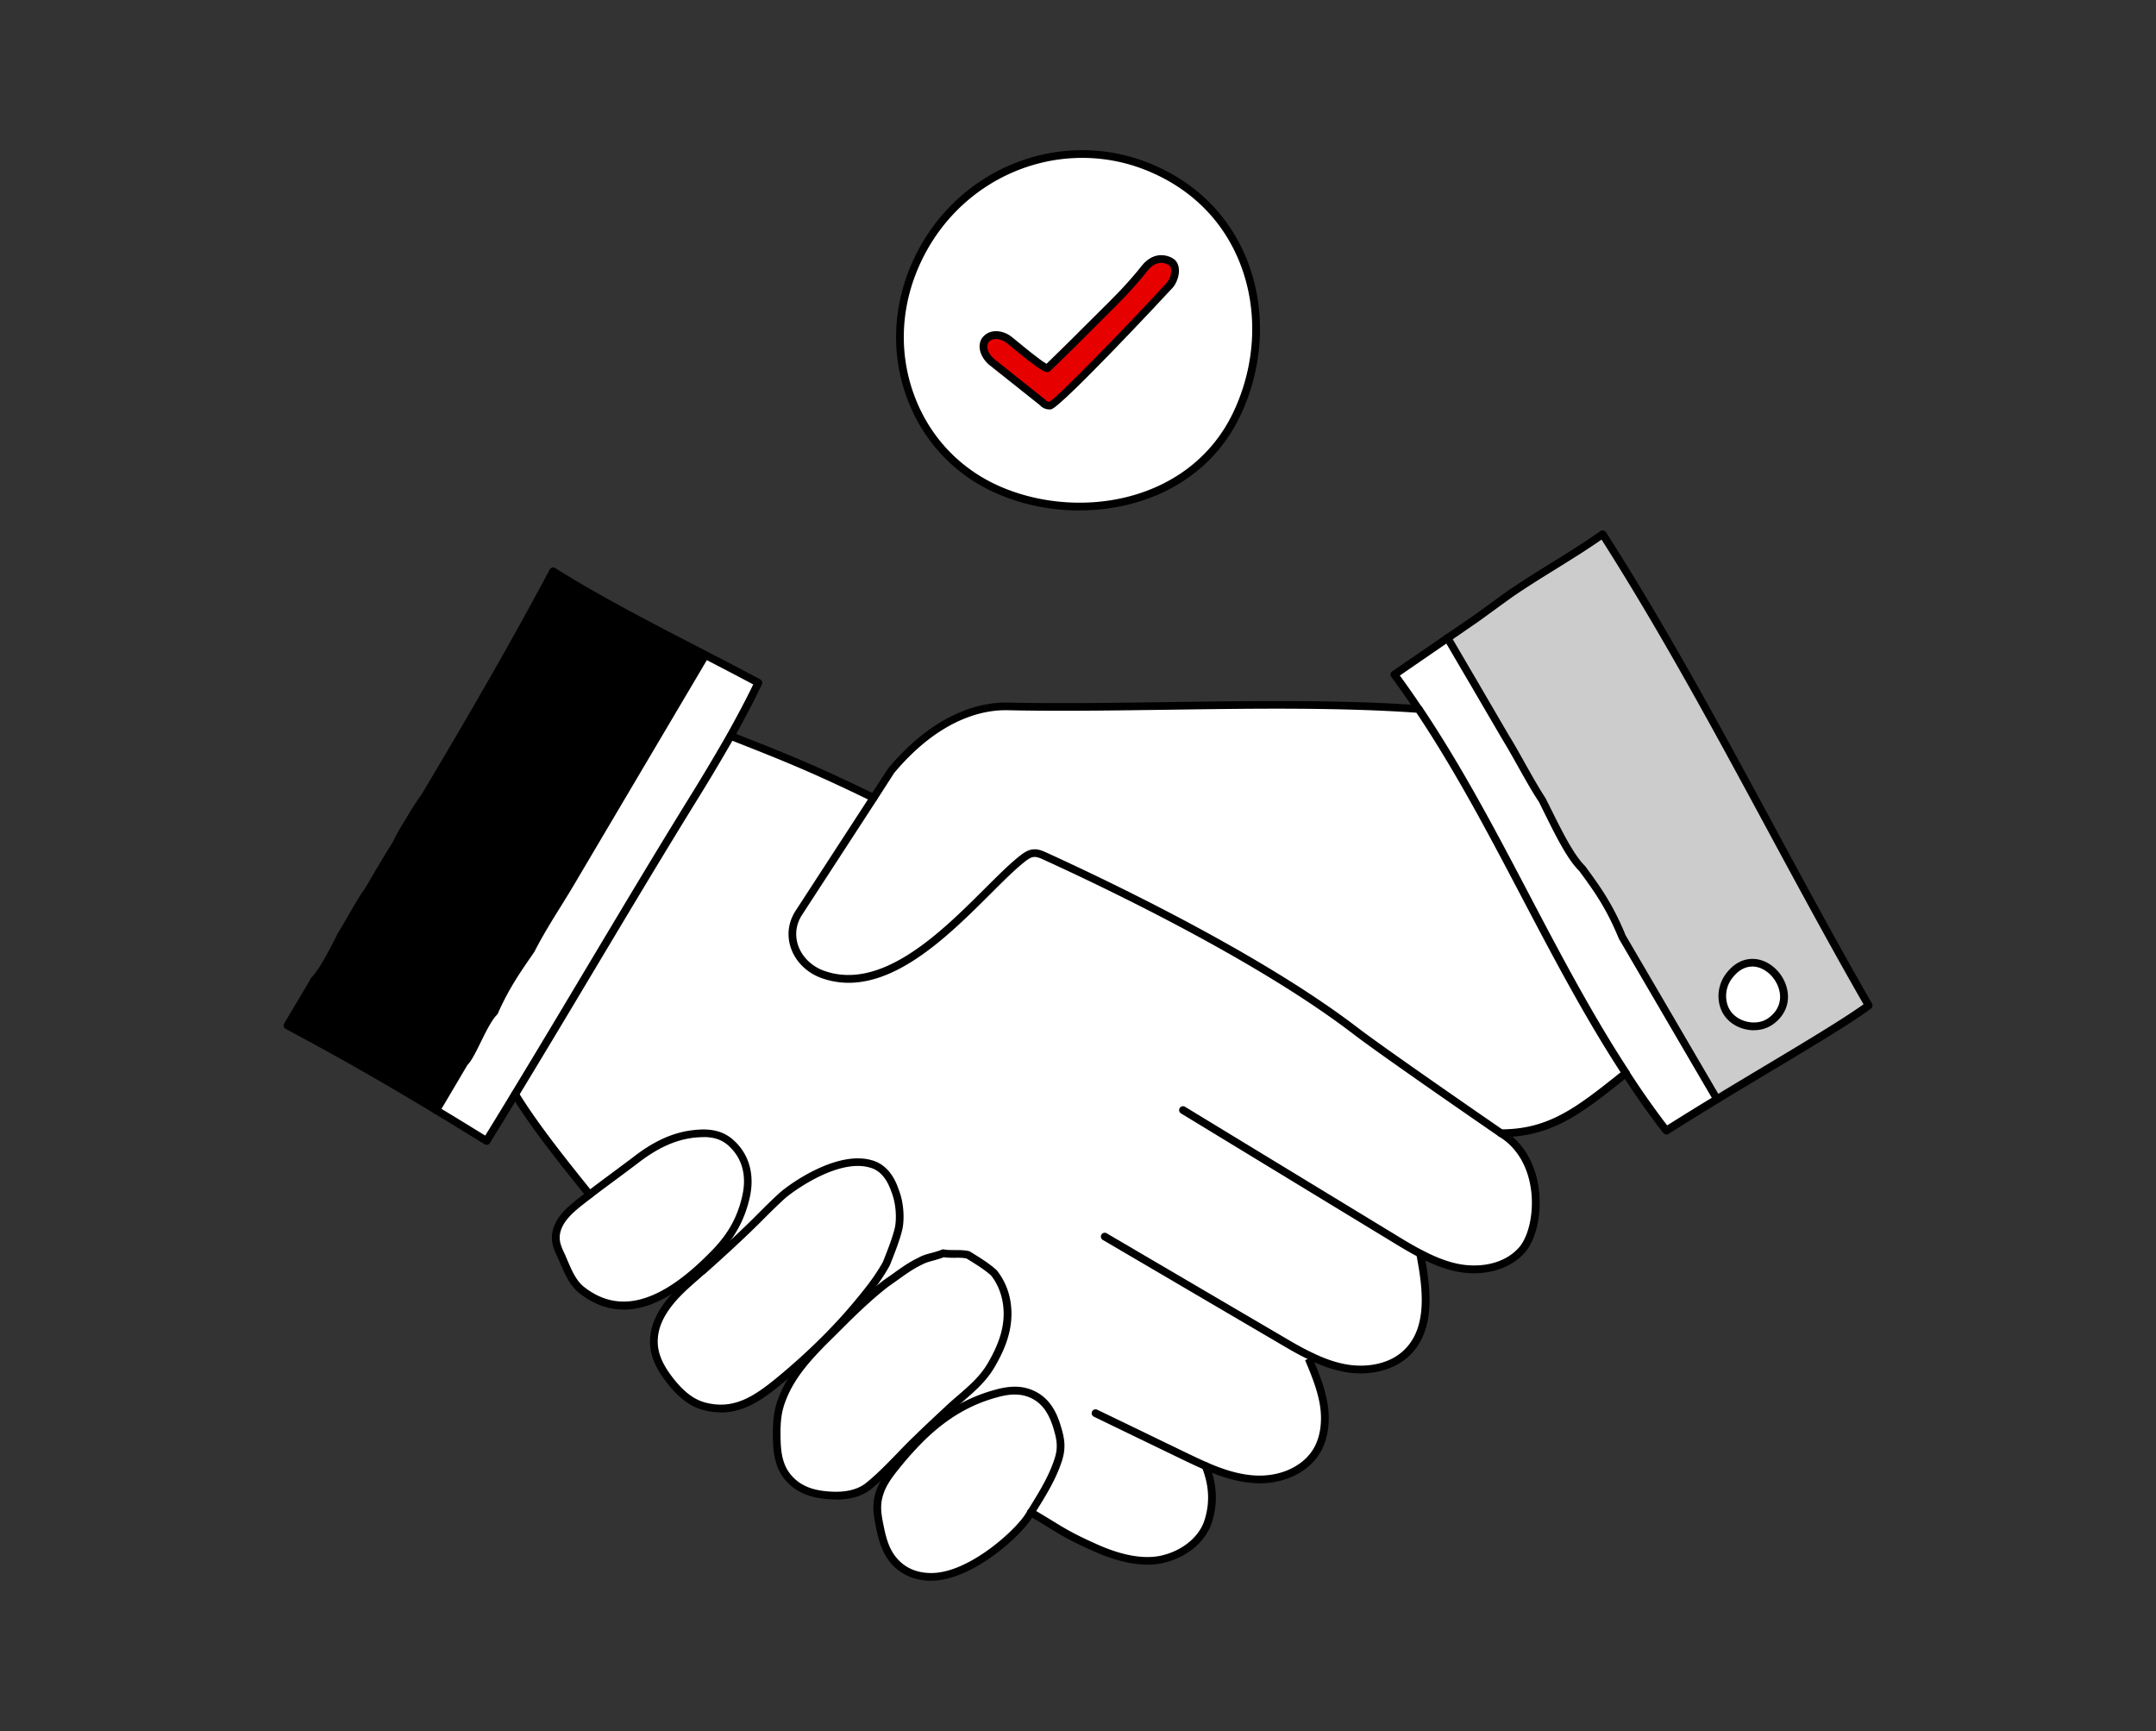 <svg xmlns="http://www.w3.org/2000/svg" viewBox="0 0 279 224"><rect x="0" y="0" width="279" height="224" fill="#333333" stroke="none"/><path fill="none" d="M0 0h279v224H0z"/><path fill="#ccc" d="M241.8 130.08c-3.47 2.57-11.54 7.23-19.6 12.12 0 0-3.14-5.37-7.53-12.89-1.47-2.51-3.07-5.25-4.74-8.11-1.67-4.1-3.42-6.44-5.16-8.83-1.74-1.71-3.49-5.49-5.16-8.84-1.67-2.55-3.28-5.76-4.74-8.11-1.47-2.51-2.79-4.77-3.9-6.69-2.24-3.81-3.64-6.2-3.64-6.2 1.16-.79 2.31-1.57 3.46-2.37.8-.55 3.98-2.9 4.77-3.45 3.74-2.57 8.13-5 11.83-7.63 12.59 19.68 22.77 40.71 34.42 60.98zm-12.62 2.04c4.78-3.51-1.71-11-5.51-5.72-.88 1.22-1.05 2.94-.38 4.29 1.03 2.05 4.03 2.78 5.88 1.43z"/><path fill="#fff" d="M223.67 126.41c3.79-5.28 10.29 2.21 5.51 5.72-1.85 1.36-4.85.62-5.88-1.43-.67-1.35-.51-3.07.38-4.29zM214.67 129.32c4.39 7.52 7.53 12.89 7.53 12.89-2.23 1.36-4.45 2.72-6.58 4.07-1.86-2.42-3.6-4.88-5.24-7.42-9.89-15.12-16.73-32.09-26.81-47.12-1-1.51-2.05-3-3.13-4.47 2.3-1.57 4.61-3.15 6.89-4.72 0 0 1.4 2.39 3.64 6.2 1.11 1.91 2.44 4.18 3.9 6.69 1.47 2.36 3.07 5.57 4.74 8.11 1.67 3.35 3.42 7.12 5.16 8.84 1.74 2.39 3.49 4.72 5.16 8.83 1.67 2.86 3.28 5.61 4.74 8.11z"/><path fill="#fff" d="M210.38 138.86c-5.96 4.78-9.69 7.78-16.15 7.78 0 0-15.16-10.42-18.84-13.25-10.85-8.31-27.76-16.95-40.16-22.59-.49-.22-.99-.44-1.52-.39-.56.06-1.05.43-1.5.77-5.65 4.49-15.81 18.56-25.82 14.89-3.34-1.22-4.99-4.94-3.04-7.95l9.68-14.88 2.28-3.53c6.09-7.27 12.03-8.36 15.06-8.3 16.55.35 36.67-.84 53.18.34 10.08 15.03 16.93 32 26.81 47.12z"/><path fill="#fff" d="M169.49 175.43l-.16.34c.8 1.91 1.61 3.84 1.95 5.9.34 2.05.16 4.26-.9 6.05-1.64 2.74-5.11 3.91-8.27 3.67-2.1-.16-4.13-.84-6.08-1.69.93 2.39 1.11 4.64.36 7.08-.8 2.64-3.4 4.42-6.06 5-2.66.57-5.8-.3-8.31-1.4-4.45-1.95-5-2.61-8.6-4.7 1.46-2.31 2.79-4.49 3.55-6.82.53-1.67.26-2.82-.18-4.27-.65-2.12-1.7-3.75-3.86-4.43-1.23-.38-2.54-.25-3.91.13-3.85 1.03-6.89 2.99-9.59 5.59l-.22-.23c1.18-1.13 2.34-2.21 3.54-3.33 1.96-1.85 4.16-3.32 5.56-5.75 1.41-2.42 2.41-5 1.99-7.92-.21-1.46-.77-2.81-1.63-3.91-.85-.79-2.01-1.53-3.4-2.38-1.09-.24-2.15 0-3.19-.21-1.03.46-2.04.5-3.02 1.05-1.57.74-3.01 1.93-4.39 2.85-1.37 1.06-2.66 2.22-3.93 3.43-1.26 1.21-2.5 2.47-3.75 3.71l-.06-.06c1.73-1.74 3.37-3.57 4.94-5.54 1.05-1.29 2.03-2.63 2.82-4.07.78-1.93 1.38-3.53 1.62-4.67.26-1.35.11-3.38-.49-4.81-.6-1.81-1.64-3.07-3.16-3.47-4.31-1.23-10.3 3.09-11.48 4.16s-2.32 2.24-3.49 3.4c-2.22 2.18-4.53 4.28-6.84 6.34h-.02l-.35-.39c.66-.61 1.3-1.23 1.9-1.84 2.23-2.27 3.47-4.49 4.13-7.29.66-2.81.05-5.38-1.99-7.16-1.33-1.15-2.88-1.29-4.57-1.12-2.89.28-5.37 1.59-7.74 3.44-1.88 1.44-3.96 2.92-5.92 4.44-3.04-3.77-7.11-8.83-9.63-12.98 7.85-12.91 15.26-25.66 23.28-38.62 1.45-2.34 3.06-5.04 4.61-7.76l.04.02c6.38 2.52 10.24 3.99 18.45 7.99l-9.68 14.88c-1.95 3.01-.3 6.74 3.04 7.95 10.01 3.67 20.18-10.4 25.82-14.89.45-.35.93-.71 1.5-.77.52-.05 1.03.17 1.52.39 12.4 5.65 29.31 14.28 40.16 22.59 3.68 2.83 18.84 13.25 18.84 13.25 5.75 3.44 5.25 12.28 2.67 15.17-2.02 2.24-5.36 2.83-8.29 2.24-1.68-.34-3.27-1.01-4.79-1.81l-.02.05c.83 4.28 1.49 9.3-1.45 12.48-2.06 2.24-5.43 2.82-8.39 2.25-1.57-.3-3.04-.87-4.48-1.57z"/><path fill="#fff" d="M136.78 184.59c.44 1.45.71 2.6.18 4.27-.75 2.34-2.09 4.52-3.55 6.82-.1.17-.2.34-.31.5-1.57 2.49-7.72 7.86-12.58 7.86-1.86 0-3.56-.62-4.8-2.04-1.24-1.41-1.61-3.17-1.96-4.96-.21-1.09-.35-2.11-.1-3.21.34-1.56 1.22-2.78 2.23-4.03a43.35 43.35 0 0 1 3.53-3.91c2.69-2.6 5.74-4.56 9.59-5.59 1.38-.38 2.68-.51 3.91-.13 2.16.67 3.21 2.31 3.86 4.43zM130.28 168.65c.42 2.92-.58 5.51-1.99 7.92-1.4 2.43-3.6 3.89-5.56 5.75-1.2 1.12-2.36 2.2-3.54 3.33-.26.26-.52.52-.78.76-1.98 1.93-3.82 4.08-6 5.84-1.65 1.34-4.04 1.4-5.98 1.15-1.94-.26-3.48-.98-4.61-2.44-1.12-1.47-1.28-3.27-1.31-4.94-.03-1.68.03-3.11.57-4.65 1.16-3.3 3.47-5.77 5.87-8.18 1.26-1.25 2.5-2.51 3.75-3.71 1.27-1.21 2.57-2.37 3.93-3.43 1.38-.92 2.81-2.11 4.39-2.85.98-.55 1.99-.59 3.02-1.05 1.04.2 2.1-.03 3.19.21 1.39.85 2.55 1.58 3.4 2.38a8.18 8.18 0 0 1 1.63 3.91zM115.81 154.05c.59 1.44.74 3.47.49 4.81-.25 1.14-.84 2.73-1.62 4.67-.79 1.44-1.77 2.78-2.82 4.07a69.132 69.132 0 0 1-4.94 5.54 80.803 80.803 0 0 1-5.33 4.9c-3.13 2.64-6.19 5.07-10.48 3.91-2.06-.55-3.63-2.24-4.85-3.95-.87-1.22-1.55-2.6-1.62-4.13-.09-1.98.73-3.68 1.94-5.24 1.21-1.55 2.78-2.82 4.26-4.14h.02c2.32-2.06 4.63-4.16 6.84-6.34 1.17-1.16 2.31-2.33 3.49-3.4s7.17-5.39 11.48-4.16c1.52.4 2.56 1.65 3.16 3.47zM94.52 147.81c2.04 1.78 2.65 4.35 1.99 7.16-.66 2.8-1.9 5.02-4.13 7.29-.6.61-1.24 1.23-1.9 1.83-4.34 3.92-9.85 6.99-15.17 2.85-1.48-1.15-2.05-3.15-2.82-4.75-.39-.82-.67-1.62-.52-2.55.27-1.65 1.53-2.84 2.79-3.88.5-.4 1.02-.8 1.55-1.2 1.96-1.52 4.04-3 5.92-4.44 2.37-1.84 4.84-3.16 7.74-3.44 1.68-.17 3.24-.03 4.57 1.12zM98.12 88.35c-1.01 2.16-2.27 4.52-3.58 6.86-1.55 2.71-3.16 5.42-4.61 7.76-8.01 12.97-15.43 25.71-23.28 38.61-1.23 2.01-2.46 4.03-3.7 6.05-2.24-1.39-4.4-2.71-6.53-3.99 0 0 .36-.58.98-1.64s1.54-2.6 2.64-4.48c1.12-1.1 2.44-5.11 3.9-6.6 1.47-3.34 3.07-5.59 4.73-8 1.67-3.24 3.42-5.77 5.16-8.72l17.41-29.44c2.41 1.24 4.72 2.45 6.85 3.59z"/><path d="M71.56 73.94c5.67 3.6 13.02 7.37 19.7 10.83l-17.41 29.44c-1.74 2.94-3.49 5.48-5.16 8.72-1.66 2.42-3.27 4.67-4.73 8-1.47 1.49-2.78 5.5-3.9 6.6-1.11 1.88-2.02 3.42-2.64 4.48s-.98 1.64-.98 1.64c-6.32-3.81-12.33-7.27-19.23-10.94 1.15-1.94 2.3-3.88 3.46-5.83 1.17-1.11 2.33-2.97 3.51-5.84 1.02-1.54 2.05-3.55 3.08-5.18.15-.23.3-.46.45-.67 1.18-1.2 2.36-4.01 3.54-5.87.55-.94 1.11-1.99 1.67-2.98.61-.94 1.23-1.81 1.84-2.89 1.17-1.96 2.34-3.92 3.5-5.89 4.63-7.85 9.13-15.72 13.32-23.6z"/><path fill="#fff" d="M54.74 103.43c-.61 1.08-1.23 1.95-1.84 2.89.61-1.1 1.23-2.13 1.84-2.89zM52.9 106.32c-.56.99-1.12 2.04-1.67 2.98.55-1.2 1.11-2.12 1.67-2.98zM51.22 109.3c-1.18 1.86-2.36 4.68-3.54 5.87 1.18-2.01 2.36-4.06 3.54-5.87zM44.16 121.03c1.02-1.67 2.05-3.59 3.08-5.18-1.03 1.63-2.06 3.65-3.08 5.18zM40.66 126.87c1.17-1.26 2.33-3.55 3.51-5.84-1.18 2.87-2.34 4.73-3.51 5.84z"/><g><path d="M215.62 146.78c-.15 0-.3-.07-.4-.2a107.26 107.26 0 0 1-5.26-7.45.5.5 0 0 1 .15-.69.5.5 0 0 1 .69.15c1.6 2.48 3.22 4.78 4.94 7.03 2.01-1.27 4.1-2.56 6.2-3.83 2.1-1.28 4.21-2.54 6.23-3.75 5.53-3.31 10.34-6.2 12.98-8.09-4.29-7.48-8.44-15.17-12.46-22.61-6.73-12.47-13.69-25.35-21.44-37.52-1.89 1.32-3.96 2.6-5.97 3.85-1.83 1.13-3.72 2.31-5.43 3.48-.4.28-1.42 1.02-2.44 1.76-.98.71-1.94 1.42-2.34 1.69-.89.61-1.77 1.22-2.66 1.83l-.8.54c-1.54 1.06-3.09 2.12-4.63 3.18l-1.83 1.26c.99 1.36 1.94 2.72 2.84 4.07a.498.498 0 0 1-.83.55c-.98-1.47-2.03-2.96-3.12-4.45a.518.518 0 0 1-.09-.38c.02-.13.1-.25.21-.33l2.26-1.55c1.55-1.06 3.09-2.12 4.63-3.18l.8-.54 2.66-1.82c.39-.27 1.35-.97 2.32-1.67 1.02-.74 2.05-1.5 2.46-1.77 1.73-1.19 3.64-2.37 5.47-3.51 2.15-1.33 4.37-2.71 6.35-4.11a.47.47 0 0 1 .38-.08c.13.03.25.11.33.22 7.88 12.32 14.94 25.39 21.76 38.02 4.09 7.57 8.31 15.39 12.67 22.98.13.22.07.5-.14.65-2.58 1.91-7.6 4.92-13.42 8.4-2.02 1.21-4.12 2.47-6.22 3.75a450.82 450.82 0 0 0-6.57 4.07.53.53 0 0 1-.27.08z"/><path d="M194.23 147.13c-.1 0-.2-.03-.28-.09-.15-.1-15.21-10.46-18.86-13.27-12.48-9.56-32.17-18.94-40.06-22.54-.48-.22-.88-.38-1.26-.34-.43.04-.86.38-1.23.67-1.24.99-2.7 2.44-4.38 4.12-5.85 5.83-13.85 13.81-21.92 10.85-1.86-.68-3.32-2.14-3.91-3.91-.54-1.62-.32-3.32.63-4.78l11.96-18.4c6.34-7.57 12.44-8.6 15.49-8.53 6.46.14 13.32.04 20.59-.06 11.08-.16 22.54-.32 32.62.4.15.01.3.09.39.22 5.21 7.76 9.62 16.16 13.88 24.28 4.01 7.63 8.15 15.53 12.94 22.84.14.21.1.5-.11.66l-.31-.39.3.4c-5.91 4.74-9.81 7.87-16.44 7.87zm-60.36-37.24c.6 0 1.13.24 1.57.44 7.92 3.61 27.7 13.03 40.26 22.65 3.45 2.65 17.21 12.13 18.69 13.15 6.06-.05 9.62-2.81 15.33-7.38-4.71-7.25-8.79-15.02-12.74-22.54-4.22-8.03-8.57-16.33-13.69-23.99-10.02-.7-21.34-.54-32.3-.38-7.28.1-14.15.2-20.62.06-2.89-.07-8.63.92-14.66 8.12l-2.24 3.48-9.68 14.88c-.78 1.2-.96 2.59-.52 3.92.5 1.48 1.73 2.71 3.31 3.29 7.47 2.73 15.22-4.98 20.87-10.62 1.71-1.7 3.18-3.17 4.47-4.19.44-.34 1.03-.8 1.75-.88h.2zM108.15 194.02c-.56 0-1.16-.04-1.78-.12-2.18-.29-3.79-1.15-4.94-2.63-1.19-1.56-1.38-3.44-1.41-5.24-.03-1.84.06-3.28.6-4.82 1.18-3.36 3.51-5.87 5.99-8.37l1.13-1.12c.88-.88 1.75-1.75 2.63-2.6 1.47-1.4 2.73-2.5 3.97-3.46.42-.29.83-.57 1.24-.87 1.03-.74 2.09-1.5 3.25-2.04.57-.33 1.17-.49 1.76-.64.44-.12.86-.23 1.27-.41.09-.04.2-.05.3-.03.45.08.91.08 1.41.08.57 0 1.17 0 1.79.13.05.01.11.03.16.06 1.43.88 2.59 1.61 3.48 2.44a8.668 8.668 0 0 1 1.79 4.21c.48 3.36-.85 6.17-2.05 8.25-1.07 1.86-2.6 3.18-4.08 4.46-.53.45-1.05.91-1.56 1.39l-.19.18a248.52 248.52 0 0 0-3.34 3.15c-.25.25-.51.5-.77.75-.66.64-1.29 1.3-1.93 1.96-1.29 1.34-2.63 2.72-4.12 3.93-1.13.92-2.67 1.38-4.58 1.38zm-.83-20.47c-2.4 2.41-4.65 4.83-5.76 8-.5 1.4-.58 2.7-.55 4.47.03 1.52.14 3.26 1.21 4.65.99 1.27 2.35 1.99 4.27 2.24 2.47.32 4.36-.03 5.6-1.04 1.44-1.16 2.75-2.53 4.03-3.84.64-.67 1.28-1.33 1.94-1.97.27-.25.53-.51.78-.76 1.13-1.08 2.23-2.11 3.36-3.16l.19-.18c.52-.49 1.06-.96 1.6-1.42 1.48-1.28 2.88-2.49 3.87-4.21 1.67-2.88 2.27-5.22 1.93-7.61-.2-1.38-.73-2.65-1.53-3.67-.75-.69-1.85-1.39-3.19-2.21-.49-.1-.98-.1-1.49-.09-.47 0-.96 0-1.45-.07-.44.18-.87.29-1.28.41-.55.15-1.06.28-1.56.56-1.11.52-2.13 1.26-3.12 1.97-.42.3-.83.59-1.23.87-1.19.92-2.42 2-3.87 3.37-.88.84-1.75 1.71-2.62 2.58l-1.13 1.12z"/><path d="M93.26 182.75c-.73 0-1.49-.1-2.29-.31-2.4-.65-4.08-2.67-5.13-4.14-1.08-1.51-1.64-2.95-1.72-4.39-.08-1.87.59-3.69 2.05-5.57 1.02-1.31 2.3-2.43 3.53-3.51l.79-.7s.04-.04.07-.05c1.92-1.71 4.4-3.94 6.78-6.28l.77-.77c.89-.89 1.81-1.8 2.73-2.64 1.28-1.16 7.41-5.56 11.95-4.27 1.6.42 2.82 1.73 3.5 3.79.59 1.42.8 3.51.5 5.07-.23 1.04-.7 2.42-1.65 4.76-.75 1.37-1.66 2.68-2.9 4.2a68.604 68.604 0 0 1-4.98 5.57 83.134 83.134 0 0 1-5.36 4.93c-2.43 2.05-5.12 4.33-8.64 4.33zm-2.15-17.85l-.75.66c-1.2 1.05-2.44 2.14-3.4 3.38-1.33 1.71-1.91 3.27-1.84 4.91.06 1.25.57 2.51 1.53 3.86 1.53 2.14 2.99 3.33 4.58 3.76 3.88 1.04 6.6-.92 10.03-3.81 1.98-1.67 3.71-3.27 5.3-4.87 1.76-1.77 3.37-3.57 4.91-5.5 1.2-1.47 2.08-2.74 2.78-4 .62-1.54 1.31-3.32 1.57-4.53.22-1.15.13-3.08-.46-4.52-.6-1.78-1.54-2.84-2.82-3.17h-.01c-4.12-1.18-10.02 3.15-11.01 4.05-.91.83-1.78 1.69-2.7 2.61l-.77.77c-2.43 2.39-4.94 4.65-6.86 6.36-.02.02-.04.03-.06.04z"/><path d="M80.7 169.45c-2.01 0-3.9-.7-5.7-2.1-1.24-.97-1.9-2.48-2.47-3.82-.16-.38-.33-.76-.5-1.11-.4-.85-.74-1.77-.57-2.84.3-1.87 1.69-3.14 2.97-4.19.5-.4 1.03-.81 1.56-1.21 1.08-.83 2.19-1.65 3.28-2.46.9-.67 1.79-1.33 2.64-1.97 2.77-2.16 5.31-3.28 7.99-3.54 1.46-.15 3.35-.14 4.94 1.24 2.12 1.85 2.88 4.57 2.15 7.65-.69 2.91-2 5.23-4.26 7.53-.63.64-1.28 1.26-1.92 1.85-3.69 3.33-7.04 4.98-10.12 4.98zm10.33-22.31c-.32 0-.66.02-1.02.05-2.49.24-4.86 1.3-7.48 3.33-.86.65-1.75 1.32-2.66 1.99-1.09.81-2.2 1.62-3.27 2.45-.52.4-1.04.8-1.53 1.19-1.13.93-2.37 2.05-2.61 3.57-.12.76.11 1.45.48 2.25.18.36.34.75.51 1.15.55 1.29 1.12 2.62 2.17 3.43 4.12 3.21 8.87 2.28 14.52-2.82.64-.58 1.27-1.19 1.89-1.82 2.15-2.19 3.35-4.3 4-7.06.65-2.75.01-5.06-1.83-6.67-.83-.72-1.81-1.05-3.17-1.05zm-14.73 7.43zM47.69 115.67c-.09 0-.17-.02-.25-.07a.496.496 0 0 1-.18-.68l.5-.86c1-1.71 2.03-3.47 3.05-5.04.57-1.25 1.17-2.21 1.68-2.98l.46-.7c.45-.67.91-1.37 1.36-2.17.14-.24.44-.33.68-.19.24.14.32.44.19.68a35 35 0 0 1-1.4 2.23l-.46.69a21.6 21.6 0 0 0-1.64 2.92c-1.04 1.61-2.06 3.36-3.06 5.06l-.5.86c-.09.16-.26.25-.43.25z"/><path d="M40.65 127.37c-.12 0-.24-.04-.34-.13-.2-.19-.21-.5-.03-.71 1.09-1.18 2.23-3.4 3.33-5.55l.09-.18c.43-.71.85-1.44 1.27-2.16.6-1.04 1.22-2.11 1.83-3.06a.5.5 0 0 1 .69-.15c.23.15.3.46.15.69-.6.93-1.21 1.99-1.81 3.02-.42.73-.84 1.46-1.27 2.15l-.07.15c-1.19 2.31-2.31 4.5-3.49 5.78-.1.11-.23.16-.37.16z"/><path d="M62.95 148.13c-.09 0-.18-.03-.26-.08-2.24-1.38-4.39-2.71-6.52-3.99-6.87-4.15-12.8-7.52-19.2-10.92a.49.49 0 0 1-.25-.31.488.488 0 0 1 .05-.39l3.46-5.83s.05-.08.09-.11c1.17-1.11 2.28-2.97 3.39-5.67.6-.92 1.17-1.91 1.72-2.88.47-.82.94-1.64 1.4-2.38.15-.24.3-.47.46-.69.75-.77 1.48-2.16 2.2-3.5.43-.81.88-1.66 1.33-2.36.31-.53.64-1.12.96-1.71.23-.42.46-.84.7-1.25.55-.99 1.21-2.11 1.89-2.96 1.13-1.9 2.3-3.86 3.46-5.83 5.36-9.1 9.59-16.59 13.31-23.58.07-.12.18-.21.31-.25.14-.03.28-.01.4.06 5.45 3.46 12.62 7.17 18.95 10.44l.71.37c2.41 1.24 4.73 2.45 6.86 3.59.23.13.33.41.22.65-.89 1.9-2.03 4.09-3.59 6.9-1.45 2.55-3.05 5.24-4.62 7.78-4.64 7.5-9.15 15.06-13.52 22.37-3.17 5.31-6.46 10.81-9.76 16.24l-.83 1.37c-.95 1.56-1.91 3.12-2.87 4.69a.5.5 0 0 1-.31.22c-.04 0-.08.01-.11.01zm-25.06-15.62c6.25 3.33 12.06 6.65 18.79 10.7 2 1.2 4.02 2.44 6.11 3.73.88-1.42 1.74-2.84 2.61-4.26l.83-1.37c3.3-5.43 6.58-10.92 9.75-16.23 4.37-7.31 8.88-14.87 13.53-22.38 1.56-2.52 3.15-5.2 4.6-7.74 1.43-2.57 2.51-4.62 3.36-6.4-2.01-1.07-4.18-2.2-6.43-3.36l-.71-.37c-6.17-3.19-13.15-6.8-18.57-10.19-3.67 6.87-7.83 14.24-13.08 23.14-1.16 1.97-2.33 3.93-3.5 5.9-.67.84-1.3 1.93-1.84 2.88-.23.41-.47.83-.7 1.25-.33.6-.66 1.19-.98 1.75-.44.69-.87 1.51-1.3 2.31-.78 1.47-1.52 2.85-2.31 3.66-.09.15-.24.37-.38.6-.46.72-.92 1.53-1.38 2.34-.56.98-1.14 1.99-1.71 2.85-1.1 2.72-2.27 4.67-3.53 5.88l-3.16 5.33zm56.65-37.3z"/><path d="M113.03 103.73c-.07 0-.15-.02-.22-.05-7.74-3.77-11.57-5.28-17.37-7.57l-1.05-.41a.498.498 0 0 1-.28-.65c.1-.26.39-.38.65-.28l1.05.41c5.82 2.29 9.67 3.81 17.44 7.6a.5.5 0 0 1-.22.95zM76.29 155.07c-.15 0-.29-.06-.39-.19-3.01-3.74-7.13-8.85-9.67-13.03a.504.504 0 0 1 .17-.69c.24-.14.54-.07.69.17 2.5 4.12 6.6 9.21 9.59 12.92.17.21.14.53-.08.7a.51.51 0 0 1-.31.11zM190.78 164.76c-.74 0-1.5-.08-2.26-.23-1.53-.31-3.1-.9-4.93-1.86-1.14-.59-2.29-1.28-3.37-1.94l-27.39-16.66a.502.502 0 1 1 .52-.86l27.39 16.66c1.06.65 2.19 1.33 3.31 1.9 1.75.92 3.23 1.48 4.66 1.77 2.43.49 5.76.2 7.82-2.08 1.36-1.52 2.02-4.78 1.56-7.75-.45-2.97-1.92-5.33-4.12-6.65a.502.502 0 0 1-.17-.69c.14-.24.45-.32.69-.17 2.47 1.48 4.1 4.09 4.6 7.36.5 3.29-.24 6.81-1.81 8.57-1.53 1.69-3.9 2.62-6.5 2.62z"/><path d="M176.1 177.71c-.73 0-1.48-.07-2.24-.22-1.45-.27-2.91-.79-4.6-1.62-1.37-.65-2.67-1.43-3.83-2.11-3.79-2.22-7.57-4.44-11.36-6.66-3.78-2.22-7.57-4.44-11.36-6.66a.496.496 0 0 1-.18-.68c.14-.24.45-.32.68-.18 3.79 2.22 7.57 4.44 11.36 6.66 3.78 2.22 7.57 4.44 11.36 6.66 1.14.67 2.43 1.44 3.76 2.07 1.61.79 3 1.28 4.35 1.54 2.46.48 5.84.18 7.93-2.1 2.66-2.88 2.21-7.49 1.32-12.05-.05-.27.12-.53.4-.59.27-.05.53.12.59.4.94 4.81 1.39 9.7-1.57 12.92-1.55 1.69-3.97 2.62-6.62 2.62z"/><path d="M162.96 191.92c-.3 0-.6-.01-.9-.04-1.87-.14-3.86-.69-6.24-1.73-.91-.39-1.81-.82-2.71-1.25l-4.53-2.19c-2.34-1.13-4.69-2.27-7.03-3.4a.5.5 0 1 1 .44-.9c2.35 1.13 4.69 2.26 7.04 3.4l4.53 2.19c.88.42 1.77.85 2.67 1.24 2.28 1 4.16 1.52 5.92 1.66 3.34.27 6.4-1.08 7.81-3.42.9-1.51 1.19-3.54.84-5.71-.33-1.99-1.13-3.91-1.91-5.77l.91-.41-.46.19.47-.17c.8 1.91 1.63 3.88 1.98 5.99.39 2.4.05 4.67-.96 6.39-1.47 2.45-4.48 3.94-7.84 3.95z"/><path d="M148.5 202.46c-2.42 0-4.89-.83-6.7-1.62-3.22-1.41-4.46-2.17-6.17-3.23-.69-.42-1.46-.9-2.48-1.49a.496.496 0 0 1-.18-.68c.14-.24.44-.32.68-.18 1.03.6 1.81 1.08 2.5 1.5 1.74 1.07 2.9 1.78 6.05 3.17 2.16.95 5.29 1.95 8 1.37 2.78-.61 5.02-2.44 5.69-4.66.69-2.24.58-4.39-.34-6.76-.1-.26.03-.55.28-.65.26-.1.55.03.65.28 1.01 2.59 1.13 4.95.37 7.41-.78 2.56-3.3 4.66-6.43 5.34-.63.14-1.27.2-1.92.2z"/><path d="M120.52 204.54c-2.11 0-3.91-.76-5.18-2.21-1.37-1.56-1.76-3.58-2.08-5.2-.2-1.05-.37-2.18-.1-3.42.37-1.71 1.35-3.03 2.33-4.24a44.07 44.07 0 0 1 3.57-3.96c3.03-2.92 6.15-4.73 9.81-5.71 1.65-.45 2.99-.49 4.19-.12 2.71.84 3.69 3.12 4.19 4.76.47 1.54.75 2.77.18 4.57-.75 2.33-2.02 4.43-3.6 6.93-.1.18-.21.35-.32.52-1.52 2.4-7.79 8.07-12.99 8.07zm10.82-24.1c-.66 0-1.38.11-2.21.34-3.49.93-6.47 2.67-9.37 5.46a42.19 42.19 0 0 0-3.48 3.87c-.9 1.11-1.8 2.32-2.13 3.82-.21.95-.13 1.82.1 3.01.37 1.91.74 3.47 1.85 4.73 1.09 1.24 2.58 1.87 4.43 1.87 4.76 0 10.76-5.41 12.16-7.62.11-.16.21-.32.3-.48 1.54-2.46 2.78-4.5 3.49-6.73.49-1.52.24-2.56-.18-3.97-.71-2.29-1.8-3.55-3.53-4.09-.44-.14-.91-.2-1.43-.2zM56.42 144.14a.502.502 0 0 1-.43-.76s.36-.58.98-1.64l2.65-4.48s.05-.07.08-.1c.47-.46 1.05-1.64 1.61-2.78.7-1.42 1.42-2.89 2.23-3.74 1.39-3.14 2.87-5.29 4.45-7.57l.3-.43c1.09-2.12 2.27-4.02 3.41-5.85.58-.93 1.15-1.86 1.73-2.83l17.41-29.44c.14-.24.45-.31.68-.18.24.14.32.45.18.69l-17.41 29.44c-.58.98-1.16 1.92-1.74 2.85-1.18 1.9-2.3 3.7-3.4 5.84l-.33.48c-1.56 2.26-3.03 4.4-4.39 7.49-.02.06-.06.11-.1.15-.72.73-1.46 2.23-2.11 3.55-.63 1.29-1.18 2.41-1.75 3l-2.61 4.42-.98 1.65c-.09.15-.26.24-.43.24zM222.19 142.71c-.17 0-.34-.09-.43-.25 0 0-3.14-5.37-7.53-12.89l-4.74-8.11c-1.64-4-3.27-6.23-5-8.59l-.14-.19c-1.54-1.5-3.09-4.64-4.59-7.68l-.61-1.23c-.93-1.4-1.85-3.06-2.75-4.66-.69-1.23-1.34-2.39-1.97-3.41-1.47-2.52-2.8-4.79-3.91-6.7-2.24-3.81-3.63-6.2-3.63-6.2a.493.493 0 0 1 .18-.68c.24-.14.54-.06.68.18l3.63 6.2c1.11 1.91 2.44 4.18 3.9 6.69.64 1.02 1.29 2.19 1.99 3.44.89 1.59 1.81 3.23 2.74 4.66l.64 1.28c1.47 2.96 2.98 6.02 4.45 7.47l.19.25c1.69 2.31 3.43 4.69 5.08 8.74l4.71 8.05c4.39 7.52 7.53 12.89 7.53 12.89.14.24.06.54-.18.68-.08.05-.17.07-.25.07zM226.97 133.31c-.38 0-.77-.05-1.15-.14-1.33-.32-2.41-1.14-2.97-2.25-.75-1.5-.58-3.43.42-4.81 1.54-2.15 3.34-2.14 4.27-1.96 1.78.37 3.32 1.96 3.73 3.87.38 1.74-.27 3.38-1.79 4.49-.71.52-1.58.79-2.5.79zm-.22-8.24c-.99 0-1.91.55-2.68 1.62-.79 1.09-.92 2.6-.34 3.77.43.85 1.27 1.48 2.31 1.73s2.07.08 2.83-.48c1.62-1.19 1.58-2.69 1.4-3.48-.33-1.51-1.57-2.82-2.96-3.11-.19-.04-.39-.06-.57-.06zm2.43 7.04z"/></g><g><path fill="#fff" d="M148.88 21.73c13.26 5.59 16.62 20.38 11.15 31.87-5.48 11.48-19.81 14.7-30.96 9.75-11.16-4.95-15.77-18.29-10.29-29.78 5.47-11.49 18.85-16.58 30.1-11.84zm2.5 15.16c.63-.69.98-2.18.35-2.86-.32-.34-2.07-1.27-3.61.69-.45.58-1.38 1.72-2.86 3.28-1.31 1.38-3.12 3.12-4.61 4.63-2.57 2.59-5.08 5-5.08 5-.49.14-4.12-2.97-4.96-3.64-.83-.68-2.26-.99-3.05-.05-.45.53-.52 1.77.81 2.92l6.54 5.21s.35.47 1.04.41c.7-.07 11.38-11.13 15.43-15.58z"/><path fill="#e60000" d="M151.73 34.03c.63.68.28 2.17-.35 2.86-4.05 4.45-14.73 15.51-15.43 15.58-.69.07-1.04-.41-1.04-.41l-6.54-5.21c-1.33-1.15-1.26-2.39-.81-2.92.79-.94 2.22-.63 3.05.05.84.68 4.47 3.78 4.96 3.64 0 0 2.51-2.41 5.08-5 1.49-1.51 3.3-3.25 4.61-4.63 1.48-1.56 2.41-2.7 2.86-3.28 1.54-1.95 3.29-1.02 3.61-.69z"/><g><path d="M139.69 66.05c-3.77 0-7.51-.77-10.83-2.25-5.36-2.38-9.45-6.75-11.49-12.29-2.17-5.87-1.83-12.32.96-18.16 5.57-11.7 19.07-17 30.75-12.09 5.91 2.49 10.2 6.88 12.41 12.68 2.39 6.27 2.02 13.51-1 19.87-4.02 8.44-12.45 12.23-20.79 12.23zm.35-45.62c-8.58 0-16.82 4.96-20.81 13.35-2.67 5.59-3 11.77-.92 17.38 1.95 5.29 5.85 9.45 10.96 11.72 10.23 4.54 24.72 2.2 30.31-9.5 2.91-6.11 3.26-13.07.97-19.09-2.11-5.54-6.21-9.73-11.86-12.11a22.178 22.178 0 0 0-8.65-1.75zm19.99 33.17z"/><path d="M135.82 52.98c-.62 0-1.06-.32-1.26-.56l-6.5-5.17h-.02c-1.47-1.29-1.54-2.83-.86-3.63.96-1.14 2.66-.9 3.75-.02l.58.47c.81.67 3.15 2.6 3.92 3 .65-.63 2.75-2.66 4.87-4.8.57-.58 1.19-1.19 1.81-1.8.99-.98 1.99-1.97 2.79-2.81 1.49-1.57 2.41-2.71 2.83-3.25.87-1.1 1.8-1.37 2.43-1.39.92-.04 1.66.38 1.94.67.88.94.37 2.76-.35 3.54-1.15 1.26-14.57 15.62-15.75 15.74h-.18zm-7.13-6.5l6.53 5.2.09.09c.01.02.18.24.52.21 1.19-.72 10.8-10.61 15.17-15.42.5-.54.77-1.74.35-2.18-.06-.06-.52-.39-1.16-.36-.61.03-1.18.37-1.69 1.01-.43.55-1.37 1.71-2.89 3.32-.81.86-1.81 1.85-2.81 2.84-.62.61-1.23 1.22-1.8 1.8-2.54 2.56-5.06 4.99-5.09 5.01-.06.06-.13.1-.21.12-.45.13-1.08-.16-4.84-3.26l-.57-.47c-.59-.48-1.74-.84-2.35-.12-.25.29-.39 1.22.75 2.21z"/></g></g></svg>